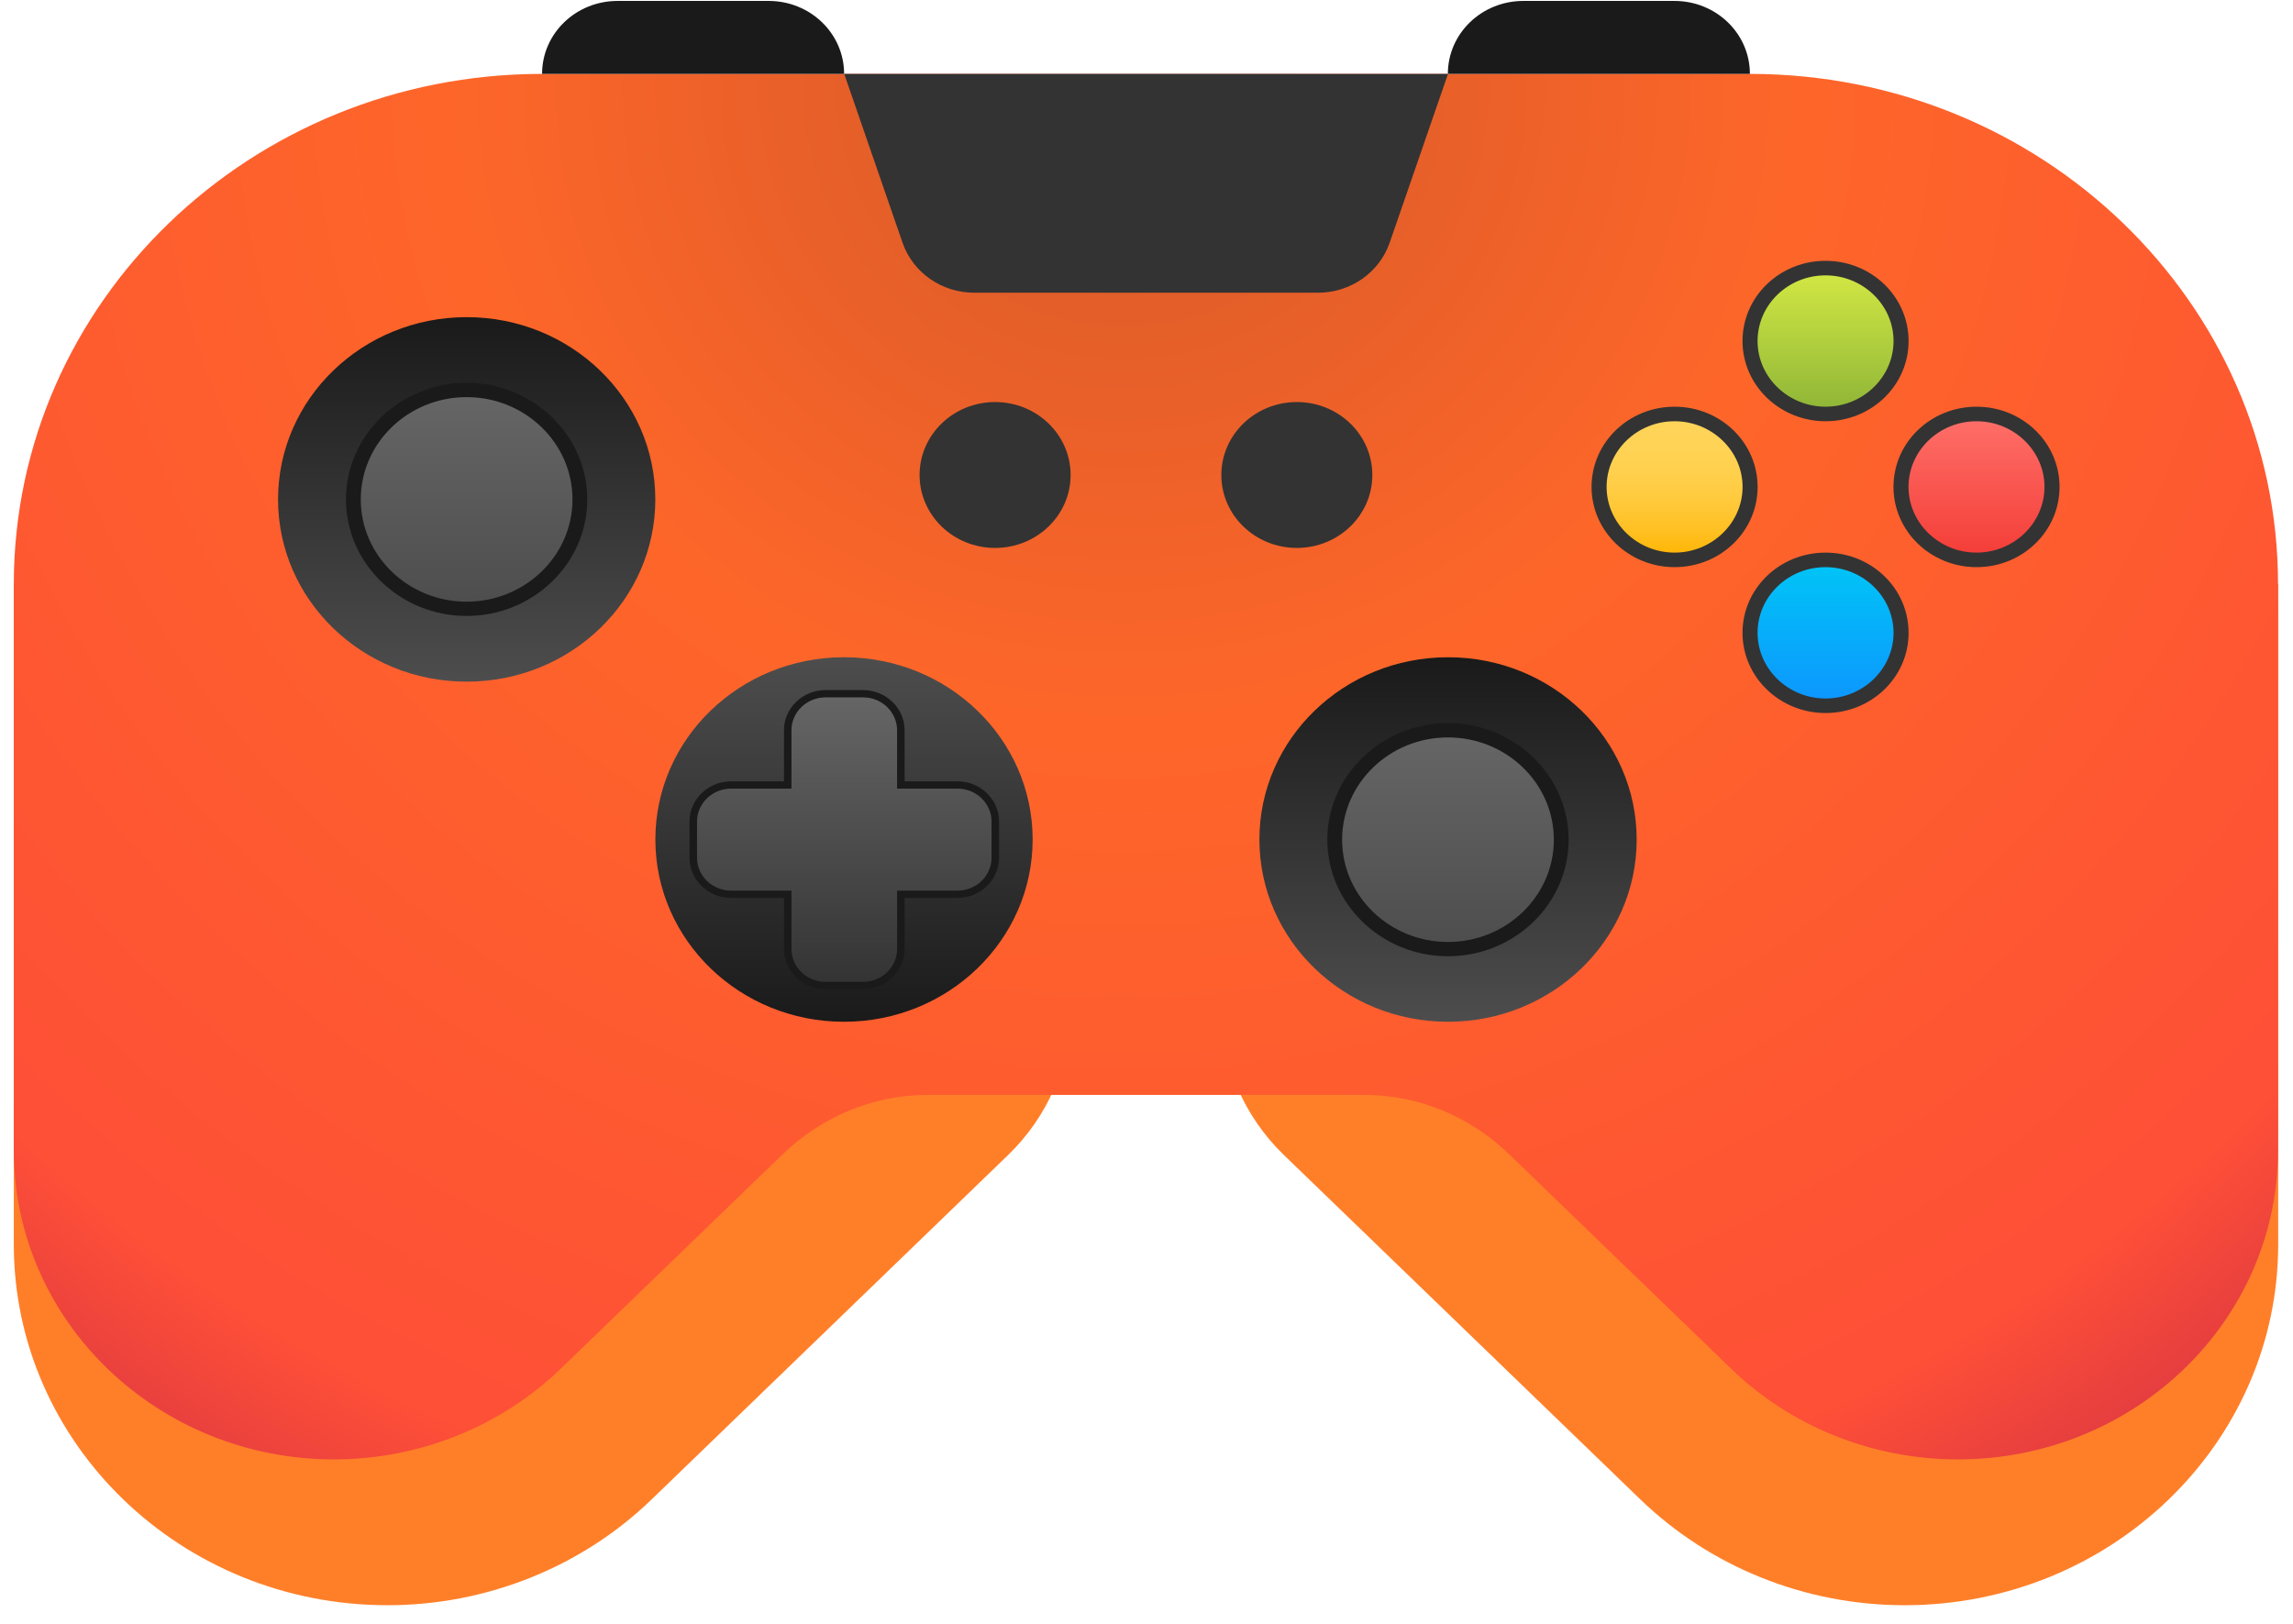 <svg width="96" height="68" viewBox="0 0 96 68" fill="none" xmlns="http://www.w3.org/2000/svg">
<path d="M0.578 24.464V52.103C0.578 60.449 7.585 67.22 16.222 67.22C20.371 67.22 24.348 65.624 27.281 62.79L42.207 48.366C43.88 46.75 44.825 44.545 44.825 42.257V24.453H0.578V24.464Z" fill="#FF7F29"/>
<path d="M95.38 24.464V52.103C95.38 60.449 88.373 67.22 79.736 67.22C75.587 67.22 71.611 65.624 68.677 62.79L53.751 48.366C52.078 46.75 51.133 44.545 51.133 42.257V24.453H95.38V24.464Z" fill="#FF7F29"/>
<path d="M73.266 3.094H22.696C10.486 3.094 0.578 12.668 0.578 24.467V48.16C0.578 55.319 6.586 61.114 13.984 61.114C17.536 61.114 20.947 59.749 23.468 57.324L32.723 48.38L32.745 48.359C34.364 46.784 36.536 45.85 38.828 45.85H57.123C59.426 45.85 61.588 46.784 63.206 48.359C63.206 48.359 63.217 48.37 63.228 48.38L72.484 57.324C74.993 59.749 78.404 61.114 81.968 61.114C89.376 61.114 95.373 55.308 95.373 48.16V24.467C95.373 12.657 85.466 3.094 73.255 3.094H73.266Z" fill="url(#paint0_radial_6767_108446)"/>
<path d="M55.191 12.258H40.786C39.428 12.258 38.223 11.418 37.788 10.169L35.344 3.094H60.623L58.179 10.169C57.744 11.418 56.538 12.258 55.181 12.258H55.191Z" fill="#333333"/>
<path d="M35.335 42.787C39.697 42.787 43.233 39.37 43.233 35.155C43.233 30.94 39.697 27.523 35.335 27.523C30.974 27.523 27.438 30.94 27.438 35.155C27.438 39.37 30.974 42.787 35.335 42.787Z" fill="url(#paint1_linear_6767_108446)"/>
<path d="M40.076 32.865H37.708V30.577C37.708 29.737 37.002 29.055 36.133 29.055H34.558C33.689 29.055 32.983 29.737 32.983 30.577V32.865H30.614C29.745 32.865 29.039 33.548 29.039 34.387V35.91C29.039 36.749 29.745 37.432 30.614 37.432H32.983V39.72C32.983 40.56 33.689 41.242 34.558 41.242H36.133C37.002 41.242 37.708 40.56 37.708 39.72V37.432H40.076C40.946 37.432 41.652 36.749 41.652 35.91V34.387C41.652 33.548 40.946 32.865 40.076 32.865Z" fill="url(#paint2_linear_6767_108446)"/>
<path d="M36.135 41.422H34.56C33.604 41.422 32.822 40.666 32.822 39.742V37.601H30.605C29.649 37.601 28.867 36.845 28.867 35.921V34.399C28.867 33.475 29.649 32.719 30.605 32.719H32.822V30.578C32.822 29.654 33.604 28.898 34.56 28.898H36.135C37.091 28.898 37.873 29.654 37.873 30.578V32.719H40.089C41.045 32.719 41.827 33.475 41.827 34.399V35.921C41.827 36.845 41.045 37.601 40.089 37.601H37.873V39.742C37.873 40.666 37.091 41.422 36.135 41.422ZM30.605 33.024C29.823 33.024 29.182 33.643 29.182 34.399V35.921C29.182 36.677 29.823 37.296 30.605 37.296H33.136V39.742C33.136 40.498 33.778 41.117 34.56 41.117H36.135C36.917 41.117 37.558 40.498 37.558 39.742V37.296H40.089C40.871 37.296 41.512 36.677 41.512 35.921V34.399C41.512 33.643 40.871 33.024 40.089 33.024H37.558V30.578C37.558 29.822 36.917 29.203 36.135 29.203H34.56C33.778 29.203 33.136 29.822 33.136 30.578V33.024H30.605Z" fill="#1A1A1A"/>
<path d="M60.624 42.787C64.986 42.787 68.522 39.37 68.522 35.155C68.522 30.94 64.986 27.523 60.624 27.523C56.263 27.523 52.727 30.94 52.727 35.155C52.727 39.37 56.263 42.787 60.624 42.787Z" fill="url(#paint3_linear_6767_108446)"/>
<path d="M60.619 39.732C63.235 39.732 65.356 37.683 65.356 35.155C65.356 32.627 63.235 30.578 60.619 30.578C58.003 30.578 55.883 32.627 55.883 35.155C55.883 37.683 58.003 39.732 60.619 39.732Z" fill="url(#paint4_linear_6767_108446)"/>
<path d="M60.622 40.044C57.841 40.044 55.57 37.85 55.57 35.163C55.57 32.475 57.841 30.281 60.622 30.281C63.403 30.281 65.673 32.475 65.673 35.163C65.673 37.85 63.403 40.044 60.622 40.044ZM60.622 30.88C58.178 30.88 56.19 32.801 56.19 35.163C56.19 37.525 58.178 39.446 60.622 39.446C63.066 39.446 65.054 37.525 65.054 35.163C65.054 32.801 63.066 30.88 60.622 30.88Z" fill="#1A1A1A"/>
<path d="M19.538 28.545C23.9 28.545 27.436 25.128 27.436 20.913C27.436 16.698 23.9 13.281 19.538 13.281C15.177 13.281 11.641 16.698 11.641 20.913C11.641 25.128 15.177 28.545 19.538 28.545Z" fill="url(#paint5_linear_6767_108446)"/>
<path d="M19.533 25.482C22.149 25.482 24.27 23.433 24.27 20.905C24.27 18.377 22.149 16.328 19.533 16.328C16.918 16.328 14.797 18.377 14.797 20.905C14.797 23.433 16.918 25.482 19.533 25.482Z" fill="url(#paint6_linear_6767_108446)"/>
<path d="M19.536 25.794C16.755 25.794 14.484 23.6 14.484 20.913C14.484 18.225 16.755 16.031 19.536 16.031C22.317 16.031 24.587 18.225 24.587 20.913C24.587 23.6 22.317 25.794 19.536 25.794ZM19.536 16.63C17.092 16.63 15.104 18.551 15.104 20.913C15.104 23.274 17.092 25.196 19.536 25.196C21.98 25.196 23.968 23.274 23.968 20.913C23.968 18.551 21.98 16.63 19.536 16.63Z" fill="#1A1A1A"/>
<path d="M76.427 17.352C78.173 17.352 79.588 15.984 79.588 14.297C79.588 12.61 78.173 11.242 76.427 11.242C74.681 11.242 73.266 12.61 73.266 14.297C73.266 15.984 74.681 17.352 76.427 17.352Z" fill="url(#paint7_linear_6767_108446)"/>
<path d="M76.429 17.64C74.517 17.64 72.953 16.139 72.953 14.281C72.953 12.423 74.507 10.922 76.429 10.922C78.352 10.922 79.906 12.423 79.906 14.281C79.906 16.139 78.352 17.64 76.429 17.64ZM76.429 11.531C74.854 11.531 73.583 12.769 73.583 14.281C73.583 15.793 74.865 17.031 76.429 17.031C77.994 17.031 79.276 15.793 79.276 14.281C79.276 12.769 77.994 11.531 76.429 11.531Z" fill="#333333"/>
<path d="M76.427 29.555C78.173 29.555 79.588 28.187 79.588 26.5C79.588 24.813 78.173 23.445 76.427 23.445C74.681 23.445 73.266 24.813 73.266 26.5C73.266 28.187 74.681 29.555 76.427 29.555Z" fill="url(#paint8_linear_6767_108446)"/>
<path d="M76.429 29.859C74.517 29.859 72.953 28.358 72.953 26.5C72.953 24.642 74.507 23.141 76.429 23.141C78.352 23.141 79.906 24.642 79.906 26.5C79.906 28.358 78.352 29.859 76.429 29.859ZM76.429 23.75C74.854 23.75 73.583 24.988 73.583 26.5C73.583 28.012 74.865 29.25 76.429 29.25C77.994 29.25 79.276 28.012 79.276 26.5C79.276 24.988 77.994 23.75 76.429 23.75Z" fill="#333333"/>
<path d="M70.107 23.445C71.853 23.445 73.268 22.078 73.268 20.391C73.268 18.704 71.853 17.336 70.107 17.336C68.361 17.336 66.945 18.704 66.945 20.391C66.945 22.078 68.361 23.445 70.107 23.445Z" fill="url(#paint9_linear_6767_108446)"/>
<path d="M70.109 23.75C68.197 23.75 66.633 22.248 66.633 20.39C66.633 18.532 68.186 17.031 70.109 17.031C72.032 17.031 73.585 18.532 73.585 20.39C73.585 22.248 72.032 23.75 70.109 23.75ZM70.109 17.64C68.534 17.64 67.263 18.879 67.263 20.39C67.263 21.902 68.545 23.141 70.109 23.141C71.674 23.141 72.955 21.902 72.955 20.39C72.955 18.879 71.674 17.64 70.109 17.64Z" fill="#333333"/>
<path d="M82.747 23.445C84.493 23.445 85.909 22.078 85.909 20.391C85.909 18.704 84.493 17.336 82.747 17.336C81.001 17.336 79.586 18.704 79.586 20.391C79.586 22.078 81.001 23.445 82.747 23.445Z" fill="url(#paint10_linear_6767_108446)"/>
<path d="M82.75 23.75C80.838 23.75 79.273 22.248 79.273 20.39C79.273 18.532 80.827 17.031 82.75 17.031C84.673 17.031 86.226 18.532 86.226 20.39C86.226 22.248 84.673 23.75 82.75 23.75ZM82.75 17.64C81.174 17.64 79.903 18.879 79.903 20.39C79.903 21.902 81.185 23.141 82.75 23.141C84.314 23.141 85.596 21.902 85.596 20.39C85.596 18.879 84.314 17.64 82.75 17.64Z" fill="#333333"/>
<path d="M41.661 22.945C43.407 22.945 44.823 21.578 44.823 19.891C44.823 18.204 43.407 16.836 41.661 16.836C39.915 16.836 38.5 18.204 38.5 19.891C38.5 21.578 39.915 22.945 41.661 22.945Z" fill="#333333"/>
<path d="M54.294 22.945C56.04 22.945 57.455 21.578 57.455 19.891C57.455 18.204 56.04 16.836 54.294 16.836C52.548 16.836 51.133 18.204 51.133 19.891C51.133 21.578 52.548 22.945 54.294 22.945Z" fill="#333333"/>
<path d="M32.179 0.039H25.857C24.108 0.039 22.695 1.404 22.695 3.094H35.34C35.34 1.404 33.928 0.039 32.179 0.039Z" fill="#1A1A1A"/>
<path d="M70.101 0.039H63.779C62.029 0.039 60.617 1.404 60.617 3.094H73.262C73.262 1.404 71.85 0.039 70.101 0.039Z" fill="#1A1A1A"/>
<defs>
<radialGradient id="paint0_radial_6767_108446" cx="0" cy="0" r="1" gradientUnits="userSpaceOnUse" gradientTransform="translate(47.052 3.272) scale(75.458 72.916)">
<stop stop-color="#D55A29"/>
<stop offset="0.37" stop-color="#FE6629"/>
<stop offset="0.86" stop-color="#FE4F37"/>
<stop offset="1" stop-color="#D83444"/>
</radialGradient>
<linearGradient id="paint1_linear_6767_108446" x1="35.335" y1="27.523" x2="35.335" y2="42.797" gradientUnits="userSpaceOnUse">
<stop stop-color="#4D4D4D"/>
<stop offset="1" stop-color="#1A1A1A"/>
</linearGradient>
<linearGradient id="paint2_linear_6767_108446" x1="35.34" y1="29.055" x2="35.34" y2="41.263" gradientUnits="userSpaceOnUse">
<stop stop-color="#666666"/>
<stop offset="1" stop-color="#333333"/>
</linearGradient>
<linearGradient id="paint3_linear_6767_108446" x1="60.624" y1="42.797" x2="60.624" y2="27.523" gradientUnits="userSpaceOnUse">
<stop stop-color="#4D4D4D"/>
<stop offset="1" stop-color="#1A1A1A"/>
</linearGradient>
<linearGradient id="paint4_linear_6767_108446" x1="60.619" y1="30.578" x2="60.619" y2="39.742" gradientUnits="userSpaceOnUse">
<stop stop-color="#666666"/>
<stop offset="1" stop-color="#4D4D4D"/>
</linearGradient>
<linearGradient id="paint5_linear_6767_108446" x1="19.538" y1="28.545" x2="19.538" y2="13.281" gradientUnits="userSpaceOnUse">
<stop stop-color="#4D4D4D"/>
<stop offset="1" stop-color="#1A1A1A"/>
</linearGradient>
<linearGradient id="paint6_linear_6767_108446" x1="19.533" y1="16.328" x2="19.533" y2="25.482" gradientUnits="userSpaceOnUse">
<stop stop-color="#666666"/>
<stop offset="1" stop-color="#4D4D4D"/>
</linearGradient>
<linearGradient id="paint7_linear_6767_108446" x1="76.427" y1="11.242" x2="76.427" y2="17.341" gradientUnits="userSpaceOnUse">
<stop stop-color="#D3E843"/>
<stop offset="0.62" stop-color="#A9C93C"/>
<stop offset="1" stop-color="#8DB437"/>
</linearGradient>
<linearGradient id="paint8_linear_6767_108446" x1="76.427" y1="23.445" x2="76.427" y2="29.555" gradientUnits="userSpaceOnUse">
<stop stop-color="#00C6F6"/>
<stop offset="0.86" stop-color="#0B9CFD"/>
<stop offset="1" stop-color="#0D94FE"/>
</linearGradient>
<linearGradient id="paint9_linear_6767_108446" x1="70.107" y1="17.336" x2="70.107" y2="23.445" gradientUnits="userSpaceOnUse">
<stop stop-color="#FFD459"/>
<stop offset="0.23" stop-color="#FFD355"/>
<stop offset="0.44" stop-color="#FFCF4A"/>
<stop offset="0.63" stop-color="#FFC838"/>
<stop offset="0.82" stop-color="#FFBF1F"/>
<stop offset="1" stop-color="#FFB400"/>
</linearGradient>
<linearGradient id="paint10_linear_6767_108446" x1="82.747" y1="17.336" x2="82.747" y2="23.445" gradientUnits="userSpaceOnUse">
<stop stop-color="#FF706A"/>
<stop offset="0.81" stop-color="#F64640"/>
<stop offset="1" stop-color="#F43B36"/>
</linearGradient>
</defs>
</svg>
